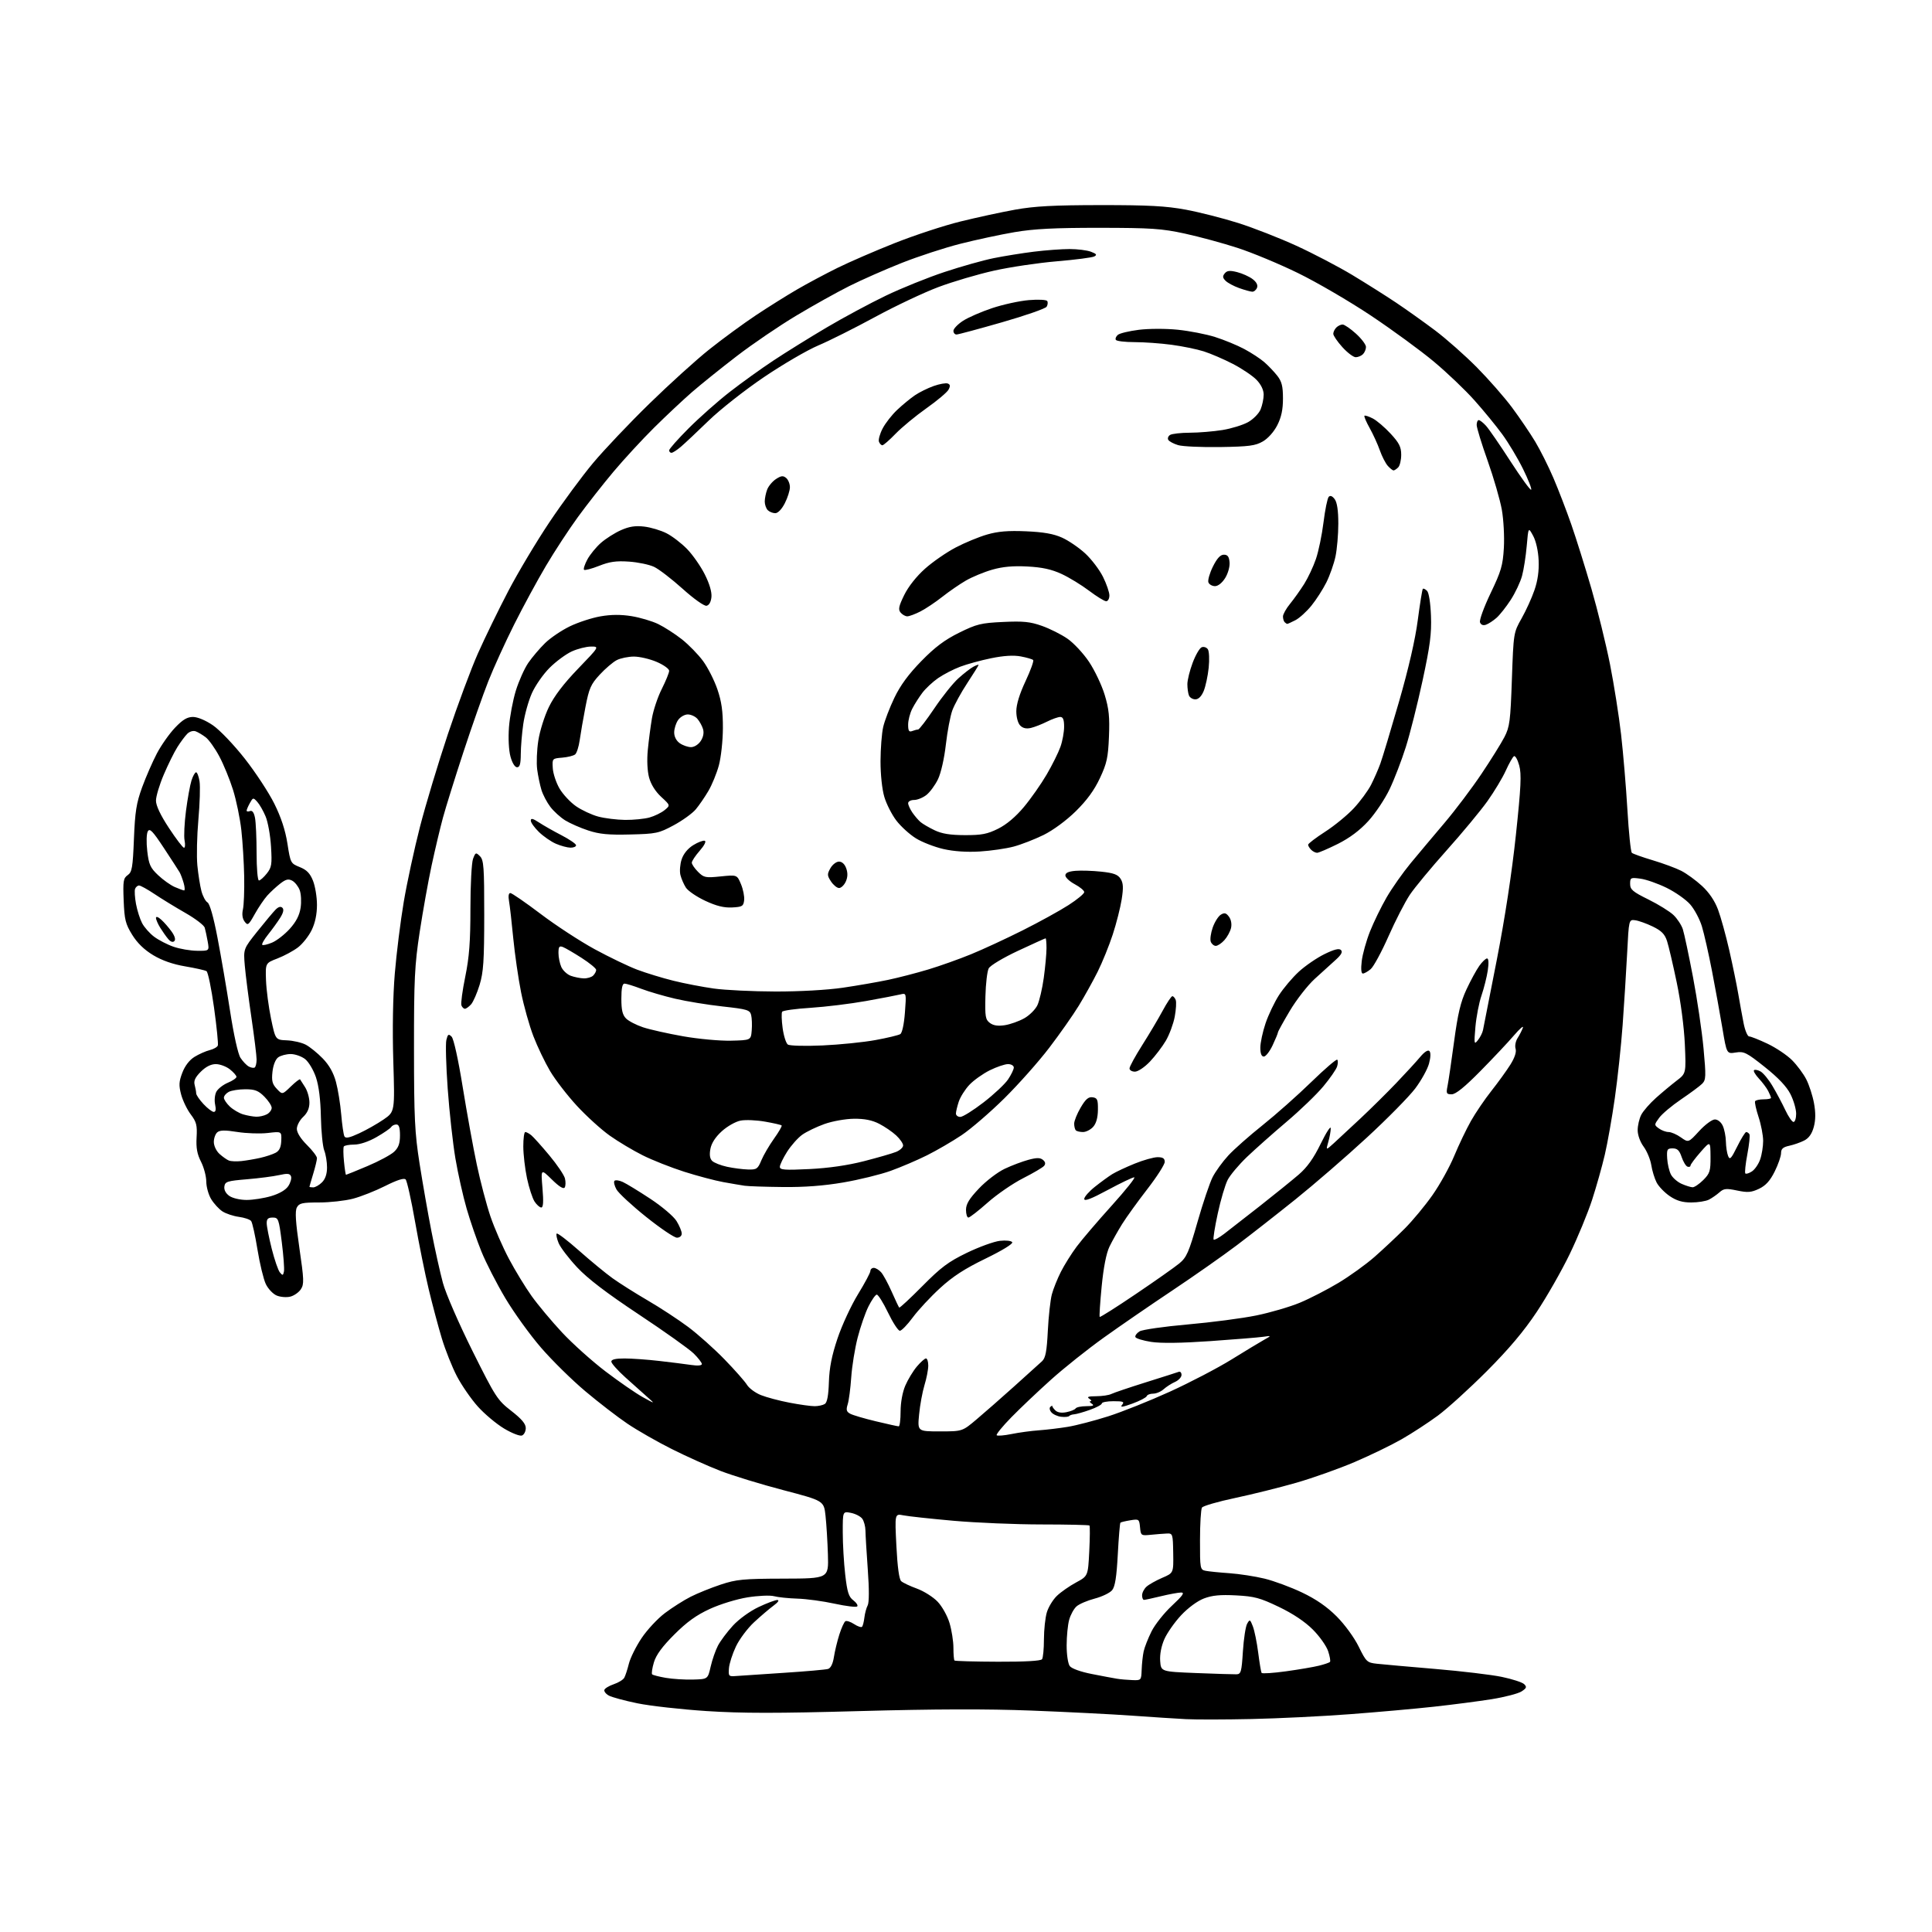<?xml version="1.0" encoding="UTF-8" standalone="no"?>
<svg 
  version="1.1" 
  xmlns="http://www.w3.org/2000/svg" 
  xmlns:xlink="http://www.w3.org/1999/xlink" 
  xmlns:svg="http://www.w3.org/2000/svg"
  xmlns:rdf="http://www.w3.org/1999/02/22-rdf-syntax-ns#"
  xmlns:cc="http://creativecommons.org/ns#"
  xmlns:dc="http://purl.org/dc/elements/1.1/"
  viewBox="0 0 768 768"
  width="768"
  height="768"
>
<style>svg {background-color: white; }</style>"
<path stroke="none" fill="black" fill-rule="evenodd" d="M497.50,683.34C487.05,683.57 475.35,683.59 471.50,683.39C467.65,683.20 457.98,682.57 450.00,682.00C442.02,681.43 424.02,680.52 410.00,679.98C392.18,679.30 371.64,679.36 341.80,680.18C308.76,681.10 294.97,681.09 280.80,680.17C270.74,679.51 258.40,678.12 253.38,677.09C248.36,676.06 243.27,674.68 242.07,674.04C240.86,673.39 240.05,672.36 240.25,671.75C240.45,671.14 242.14,670.13 243.99,669.50C245.85,668.88 247.72,667.72 248.16,666.93C248.60,666.14 249.42,663.63 249.99,661.34C250.56,659.06 252.82,654.50 255.02,651.21C257.21,647.92 261.39,643.43 264.31,641.23C267.22,639.03 271.83,636.11 274.55,634.73C277.27,633.35 282.65,631.18 286.50,629.90C292.75,627.83 295.42,627.57 311.45,627.53C329.40,627.48 329.40,627.48 329.11,617.99C328.95,612.77 328.52,605.82 328.16,602.54C327.50,596.58 327.50,596.58 311.40,592.36C302.54,590.04 291.29,586.60 286.40,584.71C281.50,582.82 272.78,578.90 267.02,576.01C261.26,573.12 253.34,568.59 249.43,565.95C245.52,563.32 238.00,557.52 232.71,553.07C227.42,548.63 219.49,540.83 215.09,535.74C210.69,530.66 204.30,521.80 200.88,516.05C197.46,510.31 193.19,501.98 191.39,497.55C189.59,493.12 186.94,485.45 185.51,480.50C184.07,475.55 182.06,466.55 181.03,460.50C180.01,454.45 178.63,441.98 177.97,432.78C177.31,423.59 177.07,414.85 177.44,413.38C178.02,411.07 178.31,410.89 179.52,412.09C180.35,412.92 182.16,421.11 183.93,432.10C185.59,442.32 188.10,456.20 189.53,462.93C190.95,469.66 193.40,478.95 194.97,483.58C196.55,488.21 199.86,495.80 202.33,500.44C204.80,505.09 208.85,511.73 211.33,515.20C213.80,518.66 219.22,525.15 223.37,529.61C227.52,534.07 235.32,541.07 240.71,545.17C246.09,549.26 252.75,553.86 255.50,555.38C260.50,558.14 260.50,558.14 257.30,555.32C255.55,553.77 251.61,550.25 248.56,547.50C245.51,544.75 243.01,541.94 243.01,541.25C243.00,540.41 244.71,540.00 248.25,540.01C251.14,540.01 257.32,540.45 262.00,540.99C266.68,541.52 272.41,542.25 274.75,542.59C277.33,542.98 279.00,542.84 279.00,542.23C279.00,541.69 277.54,539.79 275.75,538.03C273.96,536.27 264.17,529.29 253.98,522.54C241.07,513.97 233.63,508.29 229.42,503.79C226.10,500.24 222.78,495.89 222.06,494.14C221.33,492.38 220.99,490.68 221.30,490.37C221.62,490.05 225.61,493.11 230.19,497.16C234.76,501.21 240.75,506.14 243.50,508.12C246.25,510.09 252.55,514.07 257.50,516.96C262.45,519.84 269.68,524.58 273.56,527.48C277.45,530.39 283.96,536.20 288.04,540.41C292.12,544.61 296.13,549.16 296.95,550.51C297.77,551.85 300.25,553.68 302.47,554.57C304.69,555.46 309.80,556.82 313.84,557.59C317.87,558.37 322.37,558.99 323.84,558.98C325.30,558.98 327.12,558.58 327.88,558.10C328.81,557.50 329.33,554.72 329.50,549.36C329.69,543.70 330.64,538.85 332.93,532.04C334.67,526.84 338.33,518.95 341.05,514.51C343.77,510.07 346.00,505.89 346.00,505.22C346.00,504.55 346.61,504.00 347.35,504.00C348.08,504.00 349.40,504.79 350.26,505.75C351.12,506.71 353.00,510.18 354.45,513.45C355.89,516.72 357.24,519.57 357.45,519.78C357.66,519.99 361.80,516.14 366.67,511.23C374.03,503.79 376.98,501.58 384.35,498.01C389.22,495.66 395.12,493.52 397.47,493.25C399.89,492.98 402.02,493.22 402.38,493.81C402.76,494.42 398.35,497.12 391.76,500.32C383.46,504.35 378.70,507.43 373.65,512.08C369.87,515.54 365.02,520.76 362.86,523.68C360.70,526.61 358.38,529.00 357.71,529.00C357.03,529.00 354.91,525.74 352.99,521.75C351.07,517.76 349.05,514.56 348.51,514.63C347.96,514.70 346.48,516.83 345.22,519.35C343.96,521.88 342.03,527.45 340.93,531.73C339.83,536.00 338.68,543.10 338.38,547.50C338.08,551.90 337.45,556.73 336.97,558.24C336.28,560.45 336.47,561.18 337.99,561.99C339.02,562.55 343.61,563.90 348.18,564.99C352.76,566.09 356.84,566.99 357.25,566.99C357.66,567.00 358.00,564.34 358.00,561.08C358.00,557.54 358.75,553.43 359.86,550.83C360.88,548.44 362.95,545.03 364.45,543.24C365.95,541.46 367.59,540.00 368.09,540.00C368.59,540.00 369.00,541.28 369.00,542.84C369.00,544.40 368.33,547.89 367.50,550.59C366.68,553.29 365.71,558.54 365.36,562.25C364.71,569.00 364.71,569.00 373.62,569.00C382.54,569.00 382.54,569.00 388.17,564.25C391.27,561.64 398.01,555.73 403.15,551.11C408.29,546.50 413.29,541.99 414.25,541.09C415.62,539.80 416.12,537.18 416.53,528.97C416.82,523.21 417.55,516.71 418.13,514.52C418.72,512.33 420.34,508.29 421.72,505.56C423.11,502.82 425.93,498.31 428.00,495.54C430.07,492.77 436.33,485.44 441.92,479.25C447.50,473.06 451.54,468.00 450.88,468.00C450.22,468.00 445.48,470.27 440.34,473.04C433.75,476.59 431.00,477.64 431.00,476.60C431.00,475.79 432.91,473.61 435.25,471.76C437.59,469.90 440.68,467.64 442.12,466.75C443.57,465.85 447.58,463.97 451.05,462.56C454.51,461.15 458.62,460.00 460.17,460.00C462.27,460.00 463.00,460.48 463.00,461.87C463.00,462.90 459.89,467.77 456.08,472.69C452.27,477.61 447.77,483.85 446.07,486.57C444.38,489.28 442.11,493.33 441.03,495.56C439.77,498.18 438.67,503.77 437.93,511.37C437.30,517.83 436.95,523.28 437.15,523.49C437.36,523.69 443.81,519.61 451.49,514.41C459.18,509.22 466.96,503.74 468.78,502.24C471.70,499.83 472.57,497.85 476.02,485.77C478.18,478.21 480.89,470.18 482.04,467.92C483.20,465.65 486.00,461.79 488.27,459.33C490.53,456.87 496.69,451.43 501.95,447.24C507.20,443.05 515.88,435.35 521.24,430.13C526.60,424.92 531.25,420.92 531.58,421.25C531.91,421.58 531.88,422.80 531.51,423.97C531.14,425.14 528.68,428.69 526.04,431.85C523.41,435.02 516.81,441.38 511.37,445.98C505.94,450.58 498.88,456.86 495.67,459.92C492.47,462.99 489.03,467.07 488.03,469.00C487.03,470.93 485.25,476.95 484.08,482.38C482.90,487.82 482.16,492.50 482.44,492.77C482.72,493.05 484.59,492.02 486.60,490.49C488.61,488.96 495.03,483.95 500.88,479.36C506.72,474.77 513.64,469.17 516.26,466.92C519.64,464.00 522.16,460.47 525.00,454.66C527.19,450.17 528.99,447.40 528.99,448.51C529.00,449.61 528.56,452.05 528.02,453.92C527.04,457.33 527.04,457.33 530.24,454.42C532.00,452.81 536.80,448.35 540.91,444.50C545.01,440.65 551.38,434.35 555.06,430.50C558.74,426.65 563.00,422.01 564.52,420.19C566.23,418.14 567.63,417.23 568.21,417.81C568.79,418.39 568.73,420.29 568.05,422.80C567.45,425.03 564.99,429.47 562.58,432.68C560.17,435.88 551.52,444.67 543.35,452.20C535.18,459.74 522.42,470.78 515.00,476.74C507.57,482.70 497.00,490.97 491.50,495.12C486.00,499.27 474.52,507.31 466.00,513.00C457.48,518.68 445.24,527.09 438.82,531.69C432.39,536.29 422.94,543.81 417.82,548.42C412.69,553.02 405.60,559.74 402.06,563.36C398.51,566.98 395.88,570.21 396.20,570.54C396.53,570.86 399.20,570.64 402.15,570.04C405.09,569.44 409.98,568.78 413.00,568.57C416.02,568.35 421.21,567.73 424.53,567.18C427.84,566.63 435.04,564.75 440.53,563.01C446.01,561.26 457.02,556.86 465.00,553.23C472.98,549.60 484.00,543.85 489.50,540.45C495.00,537.05 500.85,533.51 502.50,532.59C505.50,530.91 505.50,530.91 502.00,531.41C500.07,531.68 490.62,532.45 481.00,533.12C469.56,533.91 461.45,534.02 457.58,533.42C454.32,532.91 451.51,532.05 451.33,531.49C451.14,530.94 451.89,529.92 452.99,529.24C454.08,528.56 462.70,527.32 472.13,526.49C481.57,525.66 493.82,524.06 499.37,522.92C504.91,521.79 512.72,519.51 516.71,517.85C520.70,516.19 527.62,512.63 532.08,509.95C536.54,507.27 542.98,502.63 546.40,499.63C549.81,496.63 555.18,491.60 558.33,488.45C561.48,485.31 566.46,479.30 569.40,475.12C572.35,470.93 576.25,463.90 578.07,459.50C579.90,455.10 582.89,448.85 584.72,445.61C586.55,442.37 590.22,436.97 592.88,433.61C595.54,430.25 598.92,425.56 600.41,423.19C602.14,420.42 602.87,418.18 602.47,416.89C602.12,415.80 602.47,413.91 603.24,412.70C604.02,411.49 604.97,409.63 605.36,408.56C605.76,407.50 604.18,408.85 601.85,411.56C599.53,414.28 593.52,420.66 588.50,425.75C582.21,432.13 578.67,435.00 577.07,435.00C574.98,435.00 574.82,434.67 575.41,431.75C575.78,429.96 576.94,422.03 578.01,414.11C579.51,402.94 580.61,398.29 582.95,393.30C584.60,389.76 586.90,385.55 588.05,383.94C589.20,382.32 590.58,381.00 591.13,381.00C591.75,381.00 591.86,382.80 591.42,385.75C591.03,388.36 589.90,392.85 588.92,395.72C587.93,398.60 586.85,404.22 586.50,408.22C585.92,415.01 585.99,415.37 587.48,413.50C588.36,412.40 589.28,410.60 589.51,409.50C589.74,408.40 592.22,395.80 595.01,381.50C598.24,364.95 600.99,346.96 602.58,332.00C604.63,312.71 604.86,307.74 603.91,304.27C603.27,301.94 602.33,300.29 601.82,300.61C601.31,300.93 599.85,303.51 598.57,306.34C597.29,309.18 594.00,314.65 591.26,318.50C588.51,322.35 581.24,331.12 575.08,338.00C568.93,344.88 562.32,352.85 560.40,355.73C558.49,358.61 554.67,366.03 551.93,372.23C549.19,378.43 546.01,384.29 544.86,385.25C543.72,386.21 542.32,387.00 541.75,387.00C541.10,387.00 540.94,385.16 541.31,382.05C541.63,379.33 543.10,374.05 544.58,370.30C546.06,366.56 549.04,360.46 551.19,356.74C553.34,353.02 557.67,346.88 560.80,343.09C563.94,339.31 569.99,332.08 574.27,327.05C578.54,322.01 585.11,313.30 588.87,307.69C592.63,302.09 596.75,295.48 598.03,293.00C600.13,288.94 600.42,286.67 601.00,270.00C601.65,251.57 601.67,251.48 604.84,245.86C606.60,242.75 608.91,237.68 609.97,234.58C611.28,230.79 611.82,226.92 611.63,222.73C611.46,218.99 610.59,215.10 609.45,213.00C607.55,209.50 607.55,209.50 606.90,217.00C606.54,221.12 605.70,226.50 605.03,228.94C604.37,231.38 602.35,235.65 600.55,238.44C598.75,241.22 596.20,244.45 594.89,245.60C593.57,246.76 591.70,247.99 590.71,248.33C589.58,248.74 588.71,248.40 588.33,247.41C587.99,246.54 589.88,241.37 592.53,235.82C596.74,227.05 597.40,224.80 597.81,217.77C598.06,213.35 597.70,206.53 597.00,202.62C596.30,198.70 593.77,189.96 591.37,183.18C588.96,176.41 587.00,170.00 587.00,168.93C587.00,167.87 587.37,167.00 587.83,167.00C588.28,167.00 589.58,168.01 590.71,169.25C591.84,170.49 596.22,176.84 600.43,183.37C604.65,189.89 608.35,194.98 608.66,194.67C608.97,194.36 607.51,190.64 605.42,186.40C603.32,182.15 599.60,175.94 597.14,172.59C594.69,169.24 589.72,163.17 586.09,159.11C582.47,155.04 575.23,148.14 570.00,143.77C564.78,139.40 553.52,131.17 545.00,125.48C536.48,119.80 523.42,112.18 516.00,108.56C508.57,104.93 497.76,100.43 491.96,98.55C486.16,96.66 476.71,94.10 470.96,92.85C461.77,90.86 457.65,90.58 437.00,90.56C419.19,90.55 411.04,90.97 403.32,92.28C397.71,93.24 388.04,95.31 381.82,96.89C375.59,98.46 365.10,101.89 358.50,104.50C351.90,107.11 342.50,111.26 337.61,113.71C332.72,116.16 323.22,121.45 316.51,125.48C309.79,129.50 299.17,136.72 292.90,141.54C286.63,146.35 278.60,152.81 275.05,155.89C271.51,158.98 264.74,165.32 260.02,170.00C255.30,174.68 248.04,182.55 243.88,187.50C239.72,192.45 233.36,200.55 229.75,205.50C226.14,210.45 220.40,219.22 216.99,225.00C213.57,230.78 207.90,241.24 204.38,248.26C200.86,255.28 196.24,265.40 194.13,270.76C192.01,276.12 187.54,288.82 184.20,299.00C180.86,309.18 177.21,320.88 176.09,325.00C174.97,329.12 172.94,337.68 171.58,344.00C170.22,350.32 168.09,362.25 166.83,370.50C164.82,383.73 164.55,389.21 164.57,417.00C164.58,444.45 164.87,450.30 166.78,462.50C167.99,470.20 170.11,482.35 171.51,489.50C172.90,496.65 174.95,505.88 176.07,510.00C177.20,514.19 182.37,526.08 187.77,536.93C196.99,555.42 197.74,556.57 203.23,560.84C207.37,564.06 209.00,565.99 209.00,567.69C209.00,569.00 208.32,570.32 207.48,570.64C206.65,570.96 203.45,569.71 200.37,567.86C197.29,566.01 192.59,562.07 189.93,559.10C187.27,556.13 183.54,550.73 181.64,547.10C179.74,543.47 177.03,536.67 175.62,532.00C174.21,527.33 171.87,518.55 170.42,512.50C168.96,506.45 166.53,494.37 165.00,485.67C163.48,476.96 161.78,469.38 161.24,468.84C160.59,468.19 157.83,469.07 153.12,471.44C149.21,473.41 143.43,475.69 140.29,476.51C137.15,477.33 131.09,478.00 126.83,478.00C120.12,478.00 118.93,478.27 118.01,479.98C117.23,481.44 117.50,485.71 119.01,496.10C120.85,508.70 120.92,510.48 119.60,512.49C118.78,513.74 116.89,515.06 115.40,515.43C113.91,515.81 111.48,515.61 110.00,515.00C108.53,514.39 106.57,512.33 105.66,510.42C104.75,508.51 103.26,502.34 102.35,496.72C101.44,491.10 100.31,486.00 99.83,485.38C99.36,484.76 97.16,484.02 94.95,483.72C92.73,483.42 89.79,482.44 88.41,481.54C87.03,480.63 85.03,478.45 83.96,476.70C82.88,474.94 82.01,471.79 82.00,469.71C82.00,467.63 81.06,464.08 79.92,461.83C78.36,458.78 77.91,456.33 78.15,452.12C78.43,447.30 78.10,445.99 75.83,443.00C74.38,441.07 72.66,437.52 72.01,435.10C71.04,431.43 71.11,429.99 72.49,426.39C73.52,423.68 75.32,421.35 77.32,420.12C79.07,419.04 81.77,417.84 83.33,417.45C84.89,417.06 86.35,416.24 86.59,415.62C86.82,415.00 86.15,408.25 85.09,400.61C84.03,392.97 82.68,386.42 82.09,386.05C81.50,385.69 77.70,384.84 73.64,384.15C68.77,383.33 64.46,381.83 60.92,379.71C57.34,377.56 54.57,374.87 52.54,371.58C49.88,367.28 49.46,365.57 49.16,357.95C48.85,350.22 49.03,349.09 50.77,347.87C52.48,346.67 52.78,344.92 53.24,333.50C53.67,322.67 54.21,319.25 56.48,313.00C57.99,308.88 60.63,302.81 62.36,299.52C64.09,296.23 67.34,291.62 69.58,289.27C72.64,286.06 74.42,285.00 76.72,285.00C78.55,285.00 81.74,286.34 84.64,288.32C87.36,290.18 92.93,296.02 97.30,301.57C101.59,307.03 106.88,315.10 109.06,319.50C111.74,324.90 113.43,330.05 114.26,335.35C115.46,343.08 115.55,343.23 119.16,344.68C121.92,345.79 123.24,347.14 124.42,350.10C125.29,352.27 126.00,356.59 126.00,359.70C126.00,363.42 125.28,366.87 123.90,369.71C122.74,372.10 120.29,375.20 118.46,376.60C116.62,378.00 112.95,379.98 110.31,381.00C105.50,382.84 105.50,382.84 105.74,389.67C105.88,393.43 106.78,400.29 107.74,404.93C109.50,413.36 109.50,413.36 114.04,413.55C116.53,413.65 119.91,414.43 121.54,415.28C123.17,416.14 126.21,418.60 128.30,420.76C130.87,423.42 132.57,426.43 133.55,430.09C134.36,433.07 135.29,438.88 135.64,443.00C135.99,447.12 136.56,451.05 136.91,451.72C137.38,452.62 138.92,452.30 142.78,450.51C145.66,449.18 150.03,446.70 152.49,445.01C156.96,441.93 156.96,441.93 156.34,421.72C155.96,409.12 156.19,396.03 156.94,387.00C157.60,379.02 159.20,366.20 160.50,358.50C161.80,350.80 164.71,337.36 166.96,328.62C169.21,319.89 174.20,303.33 178.04,291.82C181.88,280.32 187.26,265.86 190.00,259.70C192.74,253.54 198.15,242.43 202.03,235.00C205.91,227.57 213.30,215.20 218.46,207.50C223.62,199.80 231.43,189.22 235.80,184.00C240.18,178.78 250.22,168.18 258.13,160.47C266.03,152.75 276.77,143.02 282.00,138.86C287.23,134.70 295.55,128.60 300.50,125.31C305.45,122.02 312.81,117.41 316.86,115.06C320.90,112.71 328.11,108.86 332.87,106.51C337.63,104.16 347.91,99.70 355.72,96.61C363.53,93.52 375.22,89.67 381.71,88.07C388.19,86.47 398.00,84.34 403.50,83.35C411.28,81.95 418.82,81.55 437.50,81.53C456.62,81.52 463.51,81.89 471.38,83.35C476.82,84.36 486.19,86.75 492.21,88.65C498.23,90.56 508.63,94.62 515.32,97.69C522.01,100.75 531.99,105.97 537.50,109.28C543.00,112.60 550.88,117.57 555.00,120.33C559.12,123.09 566.10,128.06 570.50,131.37C574.90,134.69 582.33,141.25 587.00,145.96C591.67,150.67 598.01,157.89 601.07,162.01C604.13,166.13 608.27,172.23 610.27,175.56C612.27,178.89 615.54,185.41 617.53,190.06C619.51,194.70 622.71,203.00 624.62,208.50C626.54,214.00 630.13,225.47 632.61,234.00C635.08,242.53 638.40,256.02 639.99,264.00C641.57,271.98 643.56,284.57 644.41,292.00C645.26,299.43 646.39,312.88 646.92,321.89C647.45,330.90 648.24,338.61 648.69,339.01C649.14,339.41 652.87,340.74 656.99,341.97C661.11,343.20 666.21,345.09 668.34,346.17C670.46,347.26 674.16,349.95 676.56,352.16C679.40,354.78 681.63,358.07 682.94,361.58C684.05,364.54 686.06,371.81 687.41,377.73C688.76,383.65 690.36,391.43 690.97,395.00C691.58,398.57 692.54,403.86 693.11,406.75C693.68,409.64 694.67,412.00 695.32,412.00C695.97,412.00 699.25,413.30 702.61,414.89C705.96,416.48 710.35,419.42 712.35,421.42C714.35,423.42 716.91,426.86 718.03,429.07C719.16,431.28 720.54,435.53 721.09,438.52C721.78,442.28 721.76,445.18 721.01,447.97C720.27,450.70 719.06,452.43 717.21,453.37C715.72,454.14 713.04,455.07 711.25,455.46C708.77,455.99 708.00,456.68 708.00,458.38C708.00,459.61 706.86,462.90 705.46,465.71C703.61,469.41 701.90,471.29 699.24,472.56C696.15,474.02 694.74,474.13 690.53,473.25C686.18,472.34 685.23,472.44 683.50,473.98C682.40,474.95 680.52,476.26 679.32,476.88C678.11,477.49 674.96,478.00 672.30,478.00C668.78,478.00 666.46,477.31 663.74,475.47C661.70,474.08 659.35,471.65 658.54,470.08C657.72,468.50 656.76,465.37 656.41,463.13C656.05,460.89 654.68,457.60 653.38,455.83C651.99,453.95 651.00,451.22 651.00,449.26C651.00,447.41 651.64,444.66 652.42,443.15C653.21,441.63 655.83,438.62 658.26,436.45C660.69,434.28 664.39,431.20 666.47,429.60C670.26,426.71 670.26,426.71 669.75,415.10C669.45,408.32 668.11,398.13 666.53,390.57C665.05,383.46 663.31,376.04 662.67,374.07C661.77,371.32 660.47,370.00 657.00,368.31C654.52,367.11 651.38,365.99 650.00,365.81C647.50,365.50 647.50,365.50 646.81,379.00C646.42,386.43 645.62,399.25 645.02,407.50C644.42,415.75 643.02,428.80 641.92,436.50C640.82,444.20 639.03,454.32 637.94,459.00C636.85,463.68 634.57,471.77 632.87,477.00C631.17,482.23 627.18,491.90 623.99,498.50C620.81,505.10 614.90,515.45 610.88,521.50C605.74,529.22 599.82,536.24 591.03,545.06C584.14,551.96 575.38,559.92 571.56,562.74C567.74,565.55 561.29,569.77 557.22,572.09C553.15,574.42 544.75,578.50 538.55,581.15C532.35,583.80 521.89,587.52 515.32,589.41C508.74,591.30 497.79,594.03 490.97,595.47C484.15,596.91 478.22,598.63 477.80,599.29C477.38,599.96 477.02,605.78 477.02,612.23C477.00,623.60 477.07,623.98 479.25,624.42C480.49,624.67 484.73,625.10 488.68,625.37C492.63,625.65 498.93,626.62 502.68,627.53C506.43,628.44 513.14,630.93 517.59,633.05C523.14,635.69 527.47,638.68 531.33,642.54C534.56,645.78 538.30,650.90 540.10,654.55C543.09,660.63 543.41,660.93 547.37,661.37C549.64,661.62 560.05,662.55 570.50,663.43C580.95,664.31 592.88,665.73 597.00,666.59C601.12,667.45 605.11,668.74 605.87,669.47C607.01,670.59 606.85,671.05 604.85,672.36C603.54,673.22 598.20,674.61 592.99,675.45C587.77,676.28 577.42,677.63 570.00,678.44C562.58,679.26 547.50,680.60 536.50,681.43C525.50,682.26 507.95,683.12 497.50,683.34zM275.43,667.65C281.36,667.50 281.36,667.50 282.50,662.50C283.13,659.75 284.44,655.99 285.41,654.14C286.38,652.29 289.04,648.73 291.33,646.23C293.71,643.64 298.07,640.48 301.50,638.85C304.80,637.28 308.18,636.02 309.00,636.03C309.90,636.05 309.30,636.94 307.50,638.26C305.85,639.48 302.37,642.44 299.76,644.86C297.16,647.27 293.90,651.62 292.53,654.53C291.16,657.43 289.91,661.31 289.77,663.14C289.52,666.29 289.67,666.47 292.50,666.25C294.15,666.13 302.70,665.56 311.50,664.98C320.30,664.41 328.25,663.71 329.17,663.43C330.22,663.11 331.08,661.37 331.49,658.71C331.85,656.39 332.82,652.37 333.65,649.76C334.47,647.16 335.56,644.77 336.05,644.47C336.54,644.17 338.10,644.67 339.50,645.59C340.91,646.52 342.33,647.00 342.66,646.68C342.99,646.35 343.41,644.70 343.61,643.00C343.81,641.31 344.40,639.13 344.92,638.15C345.51,637.04 345.53,631.71 344.96,623.94C344.47,617.10 344.05,610.12 344.03,608.44C344.01,606.76 343.44,604.63 342.75,603.70C342.06,602.78 340.04,601.74 338.25,601.39C335.00,600.75 335.00,600.75 335.01,609.12C335.01,613.73 335.45,621.32 335.99,625.98C336.79,632.95 337.37,634.77 339.22,636.16C340.46,637.10 341.15,638.19 340.75,638.58C340.36,638.97 336.32,638.48 331.77,637.49C327.22,636.49 320.57,635.59 317.00,635.48C313.43,635.37 309.23,634.93 307.68,634.51C306.13,634.09 301.40,634.30 297.18,634.97C292.88,635.66 286.28,637.68 282.18,639.57C276.82,642.03 273.03,644.76 268.03,649.76C263.25,654.54 260.82,657.85 259.94,660.80C259.25,663.12 258.93,665.27 259.24,665.58C259.55,665.88 261.99,666.51 264.65,666.97C267.32,667.43 272.17,667.74 275.43,667.65zM450.09,667.86C453.64,668.00 453.67,667.96 453.83,663.75C453.91,661.41 454.26,658.15 454.61,656.50C454.96,654.85 456.38,651.25 457.75,648.50C459.13,645.75 462.79,641.14 465.88,638.27C470.18,634.26 471.03,633.03 469.50,633.05C468.40,633.06 464.80,633.72 461.50,634.52C458.20,635.32 455.16,635.98 454.75,635.98C454.34,635.99 454.00,635.17 454.00,634.15C454.00,633.14 454.79,631.60 455.75,630.73C456.71,629.86 459.52,628.28 462.00,627.21C466.50,625.29 466.50,625.29 466.37,617.39C466.25,609.76 466.16,609.50 463.87,609.60C462.57,609.65 459.70,609.88 457.50,610.10C453.60,610.49 453.49,610.42 453.18,607.13C452.87,603.87 452.74,603.78 449.30,604.34C447.35,604.66 445.58,605.08 445.38,605.29C445.17,605.50 444.70,611.18 444.34,617.92C443.86,626.88 443.26,630.69 442.09,632.12C441.22,633.19 438.09,634.70 435.15,635.47C432.21,636.24 428.95,637.64 427.91,638.59C426.86,639.53 425.56,641.92 425.01,643.90C424.46,645.88 424.01,650.45 424.01,654.06C424.00,657.76 424.55,661.35 425.25,662.29C425.99,663.28 429.55,664.57 434.00,665.44C438.12,666.25 442.62,667.10 444.00,667.32C445.38,667.55 448.11,667.79 450.09,667.86zM491.50,665.56C493.30,665.51 493.56,664.62 494.07,656.48C494.39,651.52 495.14,646.57 495.75,645.48C496.80,643.61 496.93,643.67 498.03,646.50C498.67,648.15 499.63,652.84 500.15,656.93C500.67,661.01 501.28,664.65 501.50,665.00C501.72,665.36 506.09,665.08 511.20,664.37C516.32,663.67 522.22,662.66 524.33,662.13C526.44,661.61 528.39,660.94 528.68,660.65C528.97,660.37 528.64,658.44 527.96,656.38C527.28,654.32 524.54,650.44 521.86,647.77C518.73,644.63 513.95,641.44 508.38,638.77C500.88,635.17 498.64,634.57 491.35,634.19C485.06,633.86 481.85,634.17 478.57,635.42C475.99,636.40 472.26,639.15 469.52,642.08C466.96,644.82 463.96,649.09 462.87,651.55C461.63,654.36 461.00,657.63 461.19,660.27C461.50,664.50 461.50,664.50 475.50,665.06C483.20,665.37 490.40,665.59 491.50,665.56zM396.67,660.56C407.48,660.60 413.76,660.24 414.23,659.56C414.64,658.98 414.98,655.40 414.98,651.62C414.99,647.83 415.51,643.01 416.14,640.92C416.77,638.82 418.57,635.87 420.15,634.36C421.72,632.85 425.14,630.47 427.75,629.06C432.50,626.50 432.50,626.50 433.00,616.66C433.27,611.25 433.31,606.64 433.08,606.41C432.85,606.19 424.30,606.00 414.08,605.99C403.86,605.99 388.07,605.33 379.00,604.53C369.93,603.72 360.96,602.75 359.09,602.37C355.68,601.69 355.68,601.69 356.33,614.55C356.75,622.88 357.42,627.81 358.24,628.54C358.93,629.17 361.75,630.50 364.50,631.50C367.25,632.50 370.95,634.84 372.72,636.70C374.52,638.59 376.62,642.36 377.47,645.23C378.31,648.05 379.00,652.46 379.00,655.01C379.00,657.57 379.19,659.85 379.42,660.08C379.65,660.31 387.41,660.53 396.67,660.56zM425.00,562.90C424.73,563.23 423.30,563.36 421.82,563.19C420.35,563.02 418.59,562.21 417.92,561.40C417.20,560.54 417.07,559.61 417.59,559.19C418.09,558.79 418.41,558.64 418.30,558.85C418.19,559.06 418.71,559.86 419.47,560.61C420.36,561.50 421.92,561.77 423.94,561.36C425.65,561.02 427.28,560.35 427.58,559.87C427.88,559.39 429.78,558.99 431.81,558.98C434.56,558.97 435.12,558.72 434.00,558.00C433.18,557.47 432.95,557.02 433.50,557.00C434.05,556.98 433.82,556.53 433.00,556.00C431.90,555.29 432.64,555.03 435.76,555.02C438.11,555.01 440.81,554.61 441.76,554.13C442.72,553.65 448.90,551.56 455.50,549.49C462.10,547.42 467.99,545.54 468.58,545.32C469.18,545.10 469.67,545.65 469.67,546.55C469.67,547.46 468.50,548.71 467.08,549.34C465.66,549.97 463.63,551.28 462.56,552.24C461.50,553.21 459.62,554.00 458.39,554.00C457.17,554.00 456.02,554.45 455.83,555.00C455.65,555.54 453.10,556.87 450.18,557.94C446.16,559.40 445.15,559.53 446.05,558.44C447.06,557.22 446.53,557.00 442.62,557.00C440.08,557.00 438.00,557.40 438.00,557.88C438.00,558.37 435.86,559.52 433.25,560.44C430.64,561.37 427.82,562.16 427.00,562.21C426.18,562.26 425.27,562.57 425.00,562.90zM112.88,505.41C113.08,504.36 112.69,499.11 112.01,493.75C110.84,484.49 110.66,484.00 108.39,484.00C106.57,484.00 106.00,484.54 106.02,486.25C106.02,487.49 106.93,492.06 108.02,496.41C109.12,500.76 110.57,504.99 111.26,505.81C112.34,507.12 112.55,507.07 112.88,505.41zM269.09,492.00C268.04,492.00 262.54,488.29 256.87,483.75C251.19,479.21 245.88,474.29 245.05,472.81C244.23,471.33 243.88,469.79 244.27,469.39C244.67,469.00 246.15,469.20 247.56,469.85C248.97,470.49 253.89,473.49 258.49,476.52C263.17,479.61 267.77,483.51 268.93,485.38C270.07,487.23 271.00,489.47 271.00,490.37C271.00,491.31 270.19,492.00 269.09,492.00zM384.95,484.00C384.43,484.00 384.00,482.62 384.00,480.94C384.00,478.63 385.26,476.55 389.14,472.45C391.96,469.46 396.58,465.93 399.39,464.61C402.20,463.28 406.45,461.68 408.83,461.04C412.14,460.15 413.49,460.16 414.59,461.07C415.56,461.88 415.71,462.65 415.04,463.45C414.51,464.10 410.73,466.32 406.67,468.38C402.60,470.45 396.26,474.81 392.59,478.07C388.91,481.33 385.48,484.00 384.95,484.00zM215.17,480.00C214.55,480.00 213.35,478.94 212.50,477.64C211.65,476.34 210.30,472.18 209.49,468.39C208.69,464.60 208.03,458.91 208.02,455.75C208.01,452.59 208.36,450.00 208.81,450.00C209.25,450.00 210.31,450.56 211.17,451.25C212.02,451.94 215.25,455.53 218.34,459.24C221.43,462.94 224.23,467.08 224.57,468.43C224.91,469.78 224.87,471.40 224.48,472.04C224.01,472.79 222.25,471.70 219.38,468.88C214.99,464.57 214.99,464.57 215.64,472.29C216.10,477.72 215.96,480.00 215.17,480.00zM98.04,477.00C100.57,477.00 104.97,476.31 107.82,475.46C111.09,474.49 113.60,473.02 114.61,471.47C115.50,470.12 115.98,468.38 115.68,467.60C115.24,466.47 114.27,466.38 110.95,467.12C108.66,467.64 102.89,468.38 98.14,468.78C90.32,469.43 89.47,469.71 89.19,471.65C89.00,473.00 89.74,474.40 91.17,475.40C92.45,476.30 95.45,477.00 98.04,477.00zM124.50,472.00C125.33,472.00 126.90,471.10 128.00,470.00C129.32,468.68 130.00,466.67 130.00,464.07C130.00,461.90 129.50,458.86 128.89,457.32C128.28,455.77 127.68,449.77 127.56,444.00C127.43,437.17 126.74,431.67 125.60,428.26C124.63,425.37 122.70,422.13 121.29,421.01C119.88,419.91 117.30,419.00 115.56,419.00C113.81,419.00 111.58,419.59 110.59,420.31C109.51,421.10 108.60,423.39 108.31,426.06C107.92,429.68 108.24,430.93 110.03,432.83C112.23,435.17 112.23,435.17 115.60,431.90C117.45,430.11 119.11,428.83 119.29,429.07C119.46,429.31 120.37,430.72 121.30,432.21C122.24,433.71 123.00,436.44 123.00,438.29C123.00,440.58 122.20,442.40 120.50,444.00C119.12,445.29 118.00,447.43 118.00,448.75C118.00,450.23 119.54,452.68 122.00,455.12C124.20,457.30 126.00,459.66 126.00,460.38C126.00,461.10 125.33,463.89 124.51,466.59C123.69,469.29 123.02,471.61 123.01,471.75C123.00,471.89 123.67,472.00 124.50,472.00zM311.15,471.86C304.19,471.79 297.38,471.56 296.00,471.35C294.62,471.15 290.80,470.49 287.50,469.90C284.20,469.30 277.23,467.45 272.00,465.79C266.77,464.12 259.35,461.19 255.50,459.26C251.65,457.34 245.74,453.81 242.36,451.41C238.98,449.01 233.11,443.68 229.31,439.56C225.51,435.44 220.73,429.24 218.68,425.78C216.64,422.33 213.64,416.09 212.04,411.92C210.43,407.75 208.22,399.88 207.13,394.42C206.04,388.97 204.65,379.32 204.03,373.00C203.42,366.68 202.67,360.04 202.35,358.25C201.99,356.22 202.18,355.00 202.86,355.00C203.46,355.00 208.87,358.73 214.89,363.28C220.90,367.84 230.57,374.15 236.36,377.31C242.16,380.47 249.80,384.14 253.34,385.48C256.89,386.81 263.32,388.78 267.65,389.85C271.97,390.93 279.22,392.32 283.76,392.96C288.30,393.59 299.32,394.12 308.26,394.14C317.81,394.16 328.82,393.54 335.00,392.64C340.77,391.79 348.88,390.39 353.00,389.52C357.12,388.65 364.32,386.79 369.00,385.38C373.68,383.97 381.32,381.25 386.00,379.33C390.68,377.42 399.90,373.15 406.50,369.84C413.10,366.53 421.31,362.01 424.75,359.79C428.19,357.58 431.00,355.26 431.00,354.63C431.00,354.01 429.31,352.60 427.25,351.50C425.19,350.40 423.50,348.82 423.50,348.00C423.50,346.97 424.76,346.40 427.50,346.17C429.70,345.98 434.33,346.13 437.78,346.50C442.69,347.02 444.36,347.64 445.45,349.33C446.52,351.02 446.62,352.83 445.89,357.50C445.37,360.80 443.77,367.10 442.33,371.50C440.89,375.90 438.20,382.54 436.34,386.27C434.48,389.99 431.11,396.06 428.84,399.77C426.58,403.47 421.30,410.99 417.11,416.48C412.93,421.97 404.89,431.02 399.25,436.60C393.61,442.17 385.96,448.77 382.25,451.25C378.54,453.73 372.35,457.33 368.50,459.25C364.65,461.18 358.15,463.95 354.05,465.43C349.95,466.90 341.47,468.98 335.20,470.05C327.50,471.37 319.69,471.96 311.15,471.86zM672.83,471.96C673.56,471.98 675.47,470.68 677.08,469.08C679.70,466.45 680.00,465.51 679.96,459.83C679.91,453.50 679.91,453.50 675.96,458.00C673.79,460.48 672.00,462.88 672.00,463.33C672.00,463.79 671.47,463.99 670.82,463.77C670.17,463.56 669.12,461.83 668.48,459.94C667.59,457.29 666.77,456.50 664.91,456.50C662.73,456.50 662.52,456.87 662.73,460.50C662.86,462.70 663.54,465.58 664.23,466.90C664.93,468.22 666.85,469.89 668.50,470.61C670.15,471.33 672.10,471.94 672.83,471.96zM137.55,467.00C137.71,467.00 141.55,465.44 146.08,463.53C150.61,461.62 155.37,459.06 156.66,457.85C158.41,456.20 159.00,454.57 159.00,451.33C159.00,448.23 158.59,447.00 157.56,447.00C156.77,447.00 155.83,447.46 155.49,448.02C155.14,448.58 152.53,450.38 149.68,452.01C146.52,453.82 143.06,454.98 140.81,454.99C138.78,455.00 136.92,455.34 136.67,455.75C136.42,456.16 136.45,458.86 136.74,461.75C137.02,464.64 137.39,467.00 137.55,467.00zM696.42,465.65C697.57,464.90 699.04,462.76 699.69,460.89C700.35,459.03 700.88,455.70 700.88,453.50C700.87,451.30 700.05,447.02 699.05,444.00C698.06,440.98 697.44,438.16 697.68,437.75C697.92,437.34 699.44,437.00 701.06,437.00C702.68,437.00 704.00,436.75 704.00,436.43C704.00,436.12 703.50,434.89 702.88,433.68C702.26,432.48 700.61,430.27 699.20,428.76C697.80,427.25 696.91,425.75 697.24,425.43C697.56,425.10 698.72,425.31 699.81,425.90C700.89,426.48 703.06,429.10 704.61,431.73C706.17,434.35 708.45,438.64 709.68,441.25C710.90,443.86 712.38,446.00 712.95,446.00C713.53,446.00 714.00,444.52 714.00,442.71C714.00,440.90 712.99,437.42 711.75,434.96C710.23,431.95 706.91,428.43 701.54,424.16C694.28,418.38 693.25,417.86 689.98,418.39C686.39,418.96 686.39,418.96 684.68,408.73C683.74,403.10 681.88,392.88 680.55,386.00C679.22,379.12 677.41,371.13 676.53,368.24C675.64,365.34 673.54,361.41 671.87,359.51C670.20,357.60 666.00,354.65 662.53,352.94C659.07,351.24 654.38,349.59 652.12,349.29C648.20,348.76 648.00,348.87 648.00,351.35C648.00,353.61 649.01,354.47 655.25,357.55C659.24,359.52 663.73,362.30 665.23,363.73C666.73,365.16 668.41,367.72 668.96,369.41C669.51,371.11 671.33,379.68 673.00,388.45C674.67,397.22 676.55,409.96 677.18,416.75C678.21,427.96 678.16,429.27 676.63,430.81C675.70,431.74 671.94,434.52 668.28,437.00C664.62,439.48 660.70,442.77 659.56,444.33C657.53,447.12 657.52,447.17 659.44,448.58C660.51,449.36 662.24,450.00 663.29,450.00C664.33,450.00 666.54,450.96 668.18,452.13C671.18,454.26 671.18,454.26 675.43,449.63C677.77,447.08 680.58,445.00 681.68,445.00C682.85,445.00 684.16,446.05 684.84,447.55C685.48,448.95 686.03,451.76 686.07,453.80C686.11,455.83 686.50,458.40 686.94,459.50C687.62,461.21 688.15,460.66 690.58,455.75C692.14,452.59 693.75,450.00 694.15,450.00C694.55,450.00 695.12,450.39 695.42,450.87C695.71,451.34 695.34,454.92 694.60,458.82C693.86,462.72 693.50,466.16 693.80,466.46C694.10,466.77 695.28,466.40 696.42,465.65zM297.30,464.89C300.79,464.99 301.23,464.69 302.65,461.25C303.51,459.19 305.77,455.32 307.67,452.65C309.58,449.99 310.95,447.61 310.71,447.38C310.48,447.14 307.51,446.46 304.13,445.87C300.74,445.27 296.38,445.08 294.43,445.45C292.47,445.81 289.12,447.70 286.97,449.65C284.42,451.95 282.83,454.40 282.40,456.68C281.95,459.07 282.18,460.59 283.12,461.50C283.88,462.23 286.52,463.27 289.00,463.81C291.48,464.35 295.21,464.83 297.30,464.89zM321.75,464.72C329.41,464.34 336.98,463.25 343.50,461.57C349.00,460.16 354.74,458.50 356.25,457.88C357.76,457.26 359.00,456.12 359.00,455.33C359.00,454.55 357.76,452.75 356.25,451.35C354.74,449.94 351.70,447.86 349.50,446.73C346.71,445.29 343.69,444.68 339.50,444.72C336.16,444.75 330.96,445.67 327.77,446.80C324.62,447.92 320.63,449.84 318.90,451.07C317.18,452.30 314.47,455.35 312.88,457.85C311.30,460.35 310.00,463.04 310.00,463.84C310.00,465.06 311.88,465.20 321.75,464.72zM96.00,461.54C97.92,461.33 101.30,460.76 103.50,460.26C105.70,459.76 108.44,458.85 109.59,458.23C111.07,457.43 111.71,456.04 111.81,453.42C111.95,449.73 111.95,449.73 106.44,450.38C103.41,450.73 97.97,450.55 94.36,449.98C89.50,449.20 87.43,449.23 86.40,450.09C85.63,450.72 85.00,452.46 85.00,453.95C85.00,455.48 85.98,457.54 87.25,458.70C88.49,459.82 90.17,461.01 91.00,461.34C91.83,461.66 94.08,461.75 96.00,461.54zM430.51,450.00C429.31,450.00 428.03,449.70 427.67,449.33C427.30,448.97 427.00,447.77 427.00,446.67C427.00,445.57 428.16,442.70 429.58,440.28C431.55,436.92 432.67,435.95 434.33,436.19C436.22,436.46 436.49,437.11 436.44,441.21C436.40,444.32 435.75,446.62 434.53,447.96C433.52,449.08 431.71,450.00 430.51,450.00zM101.82,443.91C103.09,443.96 105.00,443.53 106.07,442.96C107.13,442.40 108.00,441.24 108.00,440.39C108.00,439.54 106.68,437.53 105.08,435.92C102.69,433.53 101.31,433.00 97.51,433.00C94.96,433.00 92.00,433.47 90.93,434.04C89.87,434.60 89.00,435.65 89.00,436.36C89.00,437.07 90.07,438.65 91.37,439.88C92.67,441.10 95.03,442.49 96.62,442.97C98.20,443.44 100.54,443.87 101.82,443.91zM381.75,443.99C382.71,443.99 386.86,441.40 390.97,438.23C395.08,435.06 399.47,430.95 400.72,429.09C401.97,427.23 403.00,425.10 403.00,424.35C403.00,423.61 401.97,423.00 400.70,423.00C399.43,423.00 396.15,424.12 393.41,425.48C390.67,426.85 387.04,429.44 385.35,431.23C383.65,433.03 381.76,436.03 381.13,437.90C380.51,439.77 380.00,441.91 380.00,442.65C380.00,443.39 380.79,444.00 381.75,443.99zM84.98,442.00C85.76,442.00 85.94,441.02 85.51,439.06C85.16,437.44 85.38,435.15 86.01,433.97C86.64,432.80 88.70,431.19 90.58,430.40C92.46,429.62 94.00,428.56 94.00,428.06C94.00,427.56 92.81,426.21 91.37,425.07C89.92,423.93 87.41,423.00 85.79,423.00C83.85,423.00 81.82,424.03 79.81,426.03C77.59,428.25 76.94,429.66 77.38,431.28C77.71,432.50 77.98,434.01 77.99,434.64C77.99,435.27 79.31,437.19 80.90,438.89C82.50,440.60 84.33,442.00 84.98,442.00zM451.15,426.00C449.97,426.00 449.00,425.42 449.00,424.71C449.00,424.00 451.27,419.84 454.05,415.46C456.83,411.08 460.49,404.91 462.19,401.75C463.89,398.59 465.62,396.00 466.03,396.00C466.45,396.00 467.05,396.68 467.37,397.51C467.68,398.34 467.50,401.34 466.97,404.18C466.43,407.02 464.84,411.30 463.45,413.68C462.05,416.06 459.20,419.81 457.11,422.01C454.97,424.25 452.37,426.00 451.15,426.00zM101.23,424.36C101.65,424.10 102.00,422.66 102.00,421.16C102.00,419.67 101.07,412.16 99.94,404.47C98.81,396.79 97.62,387.51 97.31,383.86C96.75,377.21 96.75,377.21 102.30,370.25C105.36,366.42 108.63,362.52 109.56,361.58C110.70,360.44 111.61,360.21 112.27,360.87C112.93,361.53 112.63,362.86 111.38,364.84C110.35,366.48 108.20,369.45 106.61,371.44C105.02,373.43 103.96,375.29 104.25,375.59C104.54,375.88 106.29,375.48 108.14,374.71C109.99,373.94 113.15,371.47 115.18,369.23C117.73,366.40 119.05,363.83 119.50,360.83C119.86,358.45 119.69,355.29 119.12,353.81C118.56,352.33 117.22,350.65 116.15,350.08C114.63,349.27 113.60,349.52 111.36,351.27C109.79,352.50 107.49,354.62 106.25,356.00C105.01,357.38 102.78,360.67 101.29,363.33C98.80,367.80 98.49,368.03 97.23,366.33C96.36,365.15 96.12,363.44 96.57,361.50C96.94,359.85 97.17,354.00 97.07,348.50C96.97,343.00 96.46,334.68 95.94,330.00C95.42,325.32 93.93,318.12 92.64,314.00C91.35,309.88 88.90,303.88 87.18,300.67C85.47,297.46 83.04,294.05 81.78,293.09C80.53,292.13 78.73,291.06 77.78,290.71C76.79,290.35 75.37,290.77 74.44,291.70C73.55,292.59 71.78,294.97 70.51,296.99C69.24,299.00 66.80,303.93 65.10,307.93C63.39,311.93 62.00,316.58 62.00,318.26C62.00,320.25 63.79,324.03 67.16,329.15C70.00,333.47 72.69,337.00 73.14,337.00C73.58,337.00 73.69,335.69 73.37,334.09C73.05,332.49 73.30,327.21 73.93,322.34C74.56,317.48 75.55,312.04 76.12,310.25C76.69,308.46 77.51,307.00 77.95,307.00C78.38,307.00 79.00,308.61 79.32,310.58C79.64,312.55 79.43,319.41 78.86,325.83C78.29,332.25 78.11,340.43 78.45,344.00C78.80,347.57 79.53,352.17 80.07,354.22C80.61,356.26 81.70,358.29 82.49,358.73C83.37,359.23 84.87,364.48 86.41,372.51C87.79,379.66 90.05,392.81 91.43,401.74C92.91,411.34 94.61,419.01 95.60,420.51C96.51,421.90 97.98,423.45 98.86,423.94C99.74,424.43 100.80,424.62 101.23,424.36zM502.39,420.00C501.47,420.00 501.00,418.82 501.00,416.47C501.00,414.53 501.93,410.19 503.06,406.83C504.19,403.47 506.59,398.43 508.40,395.61C510.21,392.80 513.77,388.59 516.32,386.25C518.87,383.91 523.44,380.78 526.47,379.29C530.37,377.38 532.30,376.90 533.05,377.65C533.81,378.41 533.18,379.56 530.90,381.61C529.12,383.20 525.38,386.60 522.57,389.17C519.77,391.74 515.35,397.42 512.74,401.80C510.13,406.19 508.00,410.05 508.00,410.40C508.00,410.74 507.05,413.04 505.89,415.51C504.73,417.98 503.15,420.00 502.39,420.00zM326.97,415.58C333.83,415.27 343.30,414.31 348.02,413.44C352.74,412.58 357.17,411.51 357.87,411.08C358.62,410.62 359.37,407.14 359.72,402.50C360.31,394.71 360.31,394.71 357.91,395.30C356.58,395.63 350.44,396.81 344.25,397.92C338.06,399.03 328.16,400.24 322.25,400.62C316.34,400.99 311.24,401.69 310.92,402.18C310.60,402.67 310.69,405.59 311.11,408.68C311.53,411.77 312.46,414.71 313.18,415.22C313.92,415.73 320.01,415.89 326.97,415.58zM290.50,413.69C298.50,413.50 298.50,413.50 298.82,409.60C299.00,407.45 298.89,404.70 298.59,403.48C298.08,401.48 297.05,401.17 287.27,400.09C281.34,399.44 272.86,398.05 268.41,397.01C263.96,395.97 257.89,394.19 254.91,393.06C251.93,391.93 248.94,391.00 248.25,391.00C247.39,391.00 247.00,392.87 247.00,397.00C247.00,401.54 247.46,403.46 248.88,404.88C249.91,405.91 252.95,407.48 255.63,408.37C258.31,409.26 265.45,410.86 271.50,411.93C277.55,413.00 286.10,413.79 290.50,413.69zM399.44,407.53C401.60,407.19 405.08,405.96 407.15,404.79C409.23,403.63 411.58,401.28 412.38,399.59C413.18,397.89 414.33,392.98 414.92,388.68C415.51,384.38 416.00,379.09 416.00,376.93C416.00,374.77 415.84,373.00 415.64,373.00C415.44,373.00 410.52,375.23 404.70,377.95C398.74,380.74 393.65,383.79 393.03,384.94C392.43,386.06 391.84,391.06 391.72,396.06C391.52,404.13 391.72,405.31 393.50,406.64C394.89,407.68 396.70,407.95 399.44,407.53zM184.81,401.00C184.33,401.00 183.70,400.39 183.42,399.65C183.13,398.91 183.82,393.77 184.95,388.24C186.54,380.43 187.00,374.38 187.00,361.16C187.00,351.78 187.47,342.90 188.04,341.39C189.02,338.81 189.18,338.75 190.79,340.36C192.30,341.87 192.50,344.63 192.49,363.79C192.48,381.95 192.18,386.48 190.65,391.50C189.64,394.80 188.12,398.29 187.26,399.25C186.39,400.21 185.30,401.00 184.81,401.00zM232.05,388.92C233.45,388.96 235.14,388.46 235.80,387.80C236.46,387.14 237.00,386.13 236.99,385.55C236.99,384.97 234.40,382.84 231.24,380.81C228.08,378.78 224.71,376.82 223.75,376.45C222.32,375.91 222.00,376.34 222.00,378.85C222.00,380.53 222.52,383.04 223.14,384.42C223.77,385.80 225.46,387.36 226.89,387.89C228.33,388.41 230.65,388.88 232.05,388.92zM78.36,377.95C83.22,378.00 83.22,378.00 82.56,374.25C82.19,372.19 81.66,369.72 81.38,368.76C81.10,367.80 77.64,365.16 73.68,362.90C69.73,360.64 64.22,357.27 61.43,355.40C58.64,353.53 55.87,352.00 55.28,352.00C54.70,352.00 53.98,352.60 53.70,353.33C53.42,354.06 53.59,356.75 54.06,359.32C54.54,361.88 55.62,365.31 56.47,366.93C57.31,368.56 59.46,371.00 61.25,372.35C63.04,373.69 66.53,375.50 69.00,376.35C71.47,377.21 75.69,377.93 78.36,377.95zM483.29,376.00C482.55,376.00 481.65,375.26 481.30,374.35C480.95,373.44 481.31,370.89 482.08,368.69C482.86,366.49 484.31,364.19 485.31,363.59C486.75,362.72 487.41,362.89 488.54,364.41C489.39,365.56 489.71,367.35 489.35,368.91C489.01,370.34 487.82,372.51 486.69,373.75C485.57,374.99 484.04,376.00 483.29,376.00zM69.30,374.10C68.70,374.70 67.80,374.39 66.86,373.27C66.04,372.30 64.62,370.28 63.69,368.79C62.76,367.29 62.00,365.53 62.00,364.88C62.00,364.19 62.88,364.48 64.11,365.60C65.27,366.64 67.12,368.77 68.23,370.33C69.50,372.11 69.89,373.51 69.30,374.10zM291.00,360.73C287.78,360.89 284.74,360.14 280.34,358.08C276.95,356.50 273.50,354.15 272.66,352.85C271.82,351.56 270.84,349.29 270.47,347.80C270.11,346.32 270.33,343.53 270.97,341.60C271.69,339.41 273.42,337.28 275.57,335.96C277.46,334.79 279.52,334.01 280.15,334.22C280.82,334.44 279.98,336.09 278.15,338.18C276.42,340.15 275.00,342.29 275.00,342.93C275.00,343.57 276.12,345.21 277.48,346.57C279.79,348.88 280.43,349.01 286.48,348.39C292.99,347.73 292.99,347.73 294.55,351.47C295.41,353.52 295.98,356.40 295.81,357.85C295.53,360.24 295.05,360.52 291.00,360.73zM73.18,353.96C73.55,353.98 73.48,352.66 73.01,351.03C72.54,349.40 71.83,347.49 71.42,346.78C71.01,346.08 68.21,341.74 65.18,337.15C60.69,330.33 59.52,329.11 58.75,330.48C58.23,331.41 58.13,334.85 58.54,338.32C59.16,343.67 59.74,344.96 62.85,347.89C64.82,349.76 67.80,351.88 69.47,352.60C71.14,353.33 72.81,353.94 73.18,353.96zM333.54,353.00C332.72,353.00 331.28,351.82 330.33,350.38C328.80,348.04 328.77,347.50 330.10,345.13C330.91,343.69 332.45,342.50 333.51,342.50C334.72,342.50 335.81,343.52 336.40,345.21C337.05,347.05 336.99,348.73 336.20,350.46C335.56,351.86 334.37,353.00 333.54,353.00zM102.93,350.00C103.44,350.00 104.84,348.76 106.04,347.25C107.99,344.80 108.17,343.64 107.73,336.50C107.47,332.10 106.50,326.72 105.58,324.54C104.67,322.36 103.18,319.75 102.27,318.75C100.67,316.98 100.57,317.00 99.34,319.21C98.64,320.47 98.05,321.82 98.04,322.22C98.02,322.61 98.61,322.70 99.36,322.41C100.28,322.06 100.94,322.94 101.36,325.07C101.71,326.82 102.00,333.14 102.00,339.12C102.00,345.14 102.41,350.00 102.93,350.00zM389.50,338.48C384.37,338.80 379.19,338.45 375.05,337.51C371.51,336.70 366.57,334.79 364.09,333.25C361.60,331.71 358.10,328.53 356.31,326.18C354.52,323.83 352.36,319.60 351.53,316.77C350.64,313.78 350.01,307.86 350.02,302.57C350.04,297.58 350.51,291.48 351.08,289.00C351.65,286.52 353.65,281.29 355.53,277.38C357.91,272.42 361.18,267.98 366.24,262.80C371.67,257.24 375.50,254.37 381.26,251.52C388.25,248.07 389.94,247.65 398.75,247.24C406.77,246.86 409.51,247.14 414.17,248.79C417.29,249.89 421.86,252.18 424.32,253.88C426.79,255.58 430.66,259.73 432.92,263.11C435.17,266.49 437.97,272.38 439.12,276.18C440.82,281.76 441.15,285.00 440.83,292.80C440.49,301.16 439.99,303.45 437.21,309.37C434.98,314.14 432.03,318.16 427.61,322.51C423.83,326.21 418.61,330.05 414.82,331.92C411.29,333.65 405.95,335.73 402.95,336.53C399.95,337.33 393.90,338.21 389.50,338.48zM523.57,339.00C522.92,339.00 521.86,338.46 521.20,337.80C520.54,337.14 520.00,336.24 520.00,335.79C520.00,335.35 523.04,333.03 526.75,330.64C530.46,328.25 535.60,324.04 538.16,321.29C540.72,318.54 543.80,314.35 545.01,311.99C546.21,309.63 547.87,305.85 548.69,303.60C549.52,301.34 552.85,290.27 556.11,279.00C559.93,265.76 562.58,254.25 563.59,246.50C564.46,239.90 565.36,234.31 565.60,234.07C565.84,233.83 566.59,234.19 567.27,234.87C568.00,235.59 568.64,239.66 568.83,244.80C569.10,251.91 568.49,256.61 565.50,270.50C563.48,279.85 560.48,291.77 558.82,297.00C557.17,302.23 554.29,309.73 552.41,313.67C550.54,317.61 546.72,323.33 543.93,326.38C540.54,330.09 536.52,333.10 531.80,335.47C527.91,337.41 524.21,339.00 523.57,339.00zM226.75,336.96C225.51,336.94 222.93,336.24 221.00,335.41C219.07,334.58 216.04,332.48 214.25,330.75C212.46,329.02 211.00,326.98 211.00,326.21C211.00,325.15 211.81,325.34 214.25,326.94C216.04,328.12 220.09,330.42 223.25,332.05C226.41,333.69 229.00,335.47 229.00,336.01C229.00,336.56 227.99,336.98 226.75,336.96zM250.50,331.72C241.90,331.94 238.26,331.59 233.84,330.13C230.72,329.11 226.61,327.30 224.69,326.12C222.78,324.94 220.11,322.51 218.76,320.73C217.41,318.96 215.82,315.93 215.23,314.00C214.64,312.07 213.88,308.42 213.54,305.89C213.20,303.35 213.40,298.17 213.99,294.39C214.57,290.60 216.46,284.60 218.19,281.05C220.30,276.70 224.10,271.72 229.81,265.80C238.29,257.00 238.29,257.00 234.89,257.02C233.03,257.03 229.61,257.90 227.29,258.95C224.98,260.01 221.00,262.94 218.46,265.48C215.92,268.02 212.75,272.58 211.41,275.61C210.07,278.63 208.54,284.12 208.01,287.81C207.48,291.49 207.03,296.86 207.02,299.75C207.00,303.68 206.63,305.00 205.54,305.00C204.67,305.00 203.61,303.28 202.92,300.75C202.24,298.23 202.00,293.44 202.33,289.00C202.65,284.88 203.88,278.36 205.06,274.52C206.25,270.68 208.48,265.71 210.02,263.47C211.56,261.24 214.55,257.72 216.66,255.66C218.77,253.59 223.20,250.59 226.50,248.99C229.80,247.39 235.28,245.60 238.69,245.01C242.92,244.27 246.82,244.25 251.04,244.93C254.43,245.48 259.21,246.89 261.66,248.08C264.11,249.27 268.35,252.00 271.08,254.15C273.80,256.31 277.59,260.19 279.49,262.79C281.39,265.38 283.95,270.43 285.17,274.00C286.84,278.88 287.39,282.75 287.36,289.50C287.34,294.46 286.62,301.08 285.76,304.25C284.90,307.41 283.03,311.99 281.60,314.41C280.18,316.84 277.91,320.14 276.56,321.75C275.21,323.35 271.27,326.19 267.80,328.06C261.87,331.25 260.85,331.47 250.50,331.72zM383.55,331.98C390.23,332.00 392.49,331.56 396.78,329.42C400.12,327.76 403.75,324.70 407.00,320.81C409.78,317.49 413.86,311.67 416.07,307.88C418.28,304.10 420.74,299.14 421.54,296.87C422.35,294.60 423.00,291.01 423.00,288.87C423.00,286.05 422.58,285.00 421.46,285.00C420.61,285.00 418.25,285.84 416.21,286.86C414.17,287.88 411.30,289.01 409.82,289.36C408.02,289.79 406.63,289.49 405.57,288.43C404.65,287.51 404.00,285.15 404.00,282.72C404.00,280.05 405.29,275.83 407.66,270.79C409.67,266.50 411.04,262.71 410.70,262.37C410.36,262.03 408.15,261.38 405.79,260.94C402.91,260.40 399.04,260.63 394.04,261.65C389.94,262.48 384.37,264.01 381.66,265.04C378.96,266.06 375.02,268.10 372.90,269.57C370.79,271.03 367.99,273.64 366.68,275.36C365.37,277.09 363.55,279.94 362.65,281.70C361.74,283.46 361.00,286.32 361.00,288.06C361.00,290.52 361.35,291.08 362.58,290.61C363.45,290.27 364.52,290.00 364.96,290.00C365.40,290.00 368.30,286.21 371.42,281.58C374.53,276.95 378.82,271.59 380.95,269.67C383.08,267.74 385.76,265.66 386.91,265.05C388.06,264.43 389.00,264.10 389.00,264.32C389.00,264.53 386.98,267.78 384.51,271.54C382.04,275.29 379.36,280.20 378.55,282.43C377.74,284.67 376.59,290.77 375.99,296.00C375.37,301.47 374.05,307.30 372.87,309.75C371.75,312.08 369.68,314.89 368.28,316.00C366.88,317.10 364.67,318.00 363.37,318.00C362.06,318.00 361.00,318.57 361.00,319.28C361.00,319.98 361.77,321.67 362.70,323.03C363.64,324.39 365.10,326.09 365.95,326.80C366.80,327.52 369.30,328.98 371.50,330.03C374.41,331.43 377.70,331.96 383.55,331.98zM248.50,325.93C251.80,325.96 256.15,325.53 258.17,324.97C260.19,324.41 262.89,323.09 264.17,322.05C266.50,320.14 266.50,320.14 262.84,316.77C260.54,314.65 258.76,311.81 258.02,309.09C257.32,306.49 257.12,302.14 257.51,298.14C257.86,294.49 258.60,288.83 259.15,285.57C259.70,282.31 261.47,277.03 263.08,273.85C264.68,270.66 266.00,267.42 266.00,266.65C266.00,265.88 263.78,264.29 261.06,263.12C258.35,261.96 254.28,261.00 252.01,261.00C249.75,261.00 246.66,261.64 245.15,262.42C243.63,263.21 240.59,265.81 238.38,268.21C234.86,272.02 234.16,273.62 232.73,281.03C231.83,285.69 230.80,291.62 230.44,294.22C230.08,296.81 229.26,299.37 228.63,299.89C227.99,300.42 225.68,301.00 223.49,301.18C219.53,301.50 219.50,301.53 219.74,305.39C219.87,307.53 221.08,311.16 222.42,313.46C223.77,315.76 226.72,318.92 228.98,320.49C231.24,322.05 235.20,323.90 237.79,324.60C240.38,325.29 245.20,325.89 248.50,325.93zM274.70,297.00C275.99,297.00 277.64,295.95 278.56,294.55C279.58,292.99 279.91,291.26 279.46,289.80C279.08,288.53 278.07,286.71 277.23,285.75C276.38,284.79 274.66,284.00 273.40,284.00C272.14,284.00 270.41,285.00 269.56,286.22C268.70,287.44 268.00,289.67 268.00,291.17C268.00,292.84 268.85,294.48 270.22,295.44C271.44,296.30 273.46,297.00 274.70,297.00zM475.16,278.00C474.09,278.00 472.94,277.29 472.61,276.42C472.27,275.55 472.00,273.54 472.00,271.96C472.00,270.37 472.94,266.55 474.10,263.47C475.25,260.39 476.87,257.60 477.70,257.29C478.53,256.97 479.63,257.34 480.14,258.10C480.66,258.87 480.81,262.18 480.47,265.46C480.13,268.73 479.23,272.90 478.48,274.71C477.59,276.83 476.41,278.00 475.16,278.00zM511.72,248.00C511.51,248.00 511.03,247.70 510.67,247.33C510.30,246.97 510.00,245.94 510.00,245.06C510.00,244.18 511.28,241.89 512.85,239.98C514.41,238.07 516.93,234.52 518.45,232.11C519.97,229.69 522.06,225.24 523.10,222.21C524.14,219.19 525.50,212.62 526.12,207.61C526.74,202.60 527.67,198.05 528.19,197.50C528.81,196.84 529.63,197.17 530.57,198.44C531.52,199.73 532.00,202.98 532.00,208.14C532.00,212.41 531.49,218.29 530.88,221.20C530.26,224.12 528.63,228.75 527.26,231.50C525.89,234.25 523.21,238.42 521.30,240.77C519.40,243.11 516.55,245.70 514.97,246.52C513.39,247.33 511.93,248.00 511.72,248.00zM360.66,245.00C359.88,245.00 358.69,244.33 358.00,243.50C356.99,242.29 357.26,240.99 359.44,236.53C361.08,233.19 364.30,229.11 367.71,226.07C370.78,223.33 376.27,219.54 379.90,217.64C383.53,215.73 389.15,213.41 392.39,212.48C396.73,211.22 400.79,210.89 407.89,211.20C414.81,211.50 418.81,212.20 422.18,213.72C424.75,214.87 428.89,217.70 431.38,219.99C433.87,222.29 437.05,226.47 438.45,229.28C439.85,232.09 441.00,235.43 441.00,236.70C441.00,237.96 440.43,239.00 439.72,239.00C439.02,239.00 435.98,237.13 432.97,234.86C429.96,232.58 425.02,229.56 422.00,228.16C417.99,226.31 414.30,225.50 408.41,225.19C402.69,224.89 398.58,225.26 394.41,226.46C391.16,227.39 386.48,229.33 384.00,230.76C381.52,232.19 377.28,235.11 374.57,237.25C371.86,239.39 367.94,242.01 365.86,243.07C363.78,244.13 361.44,245.00 360.66,245.00zM280.85,240.80C279.91,240.97 275.79,238.05 271.35,234.05C267.03,230.17 261.94,226.25 260.04,225.35C258.13,224.44 253.63,223.50 250.04,223.25C244.93,222.90 242.32,223.27 238.12,224.94C235.16,226.11 232.48,226.81 232.16,226.50C231.85,226.18 232.44,224.33 233.49,222.39C234.53,220.46 236.96,217.48 238.89,215.79C240.82,214.10 244.41,211.82 246.86,210.74C250.16,209.28 252.57,208.91 256.10,209.33C258.72,209.64 262.71,210.83 264.97,211.99C267.23,213.14 270.91,215.96 273.14,218.26C275.37,220.56 278.53,225.08 280.15,228.30C282.03,232.03 283.00,235.32 282.81,237.33C282.61,239.31 281.88,240.60 280.85,240.80zM482.98,233.00C481.86,233.00 480.68,232.33 480.36,231.50C480.05,230.68 480.85,227.86 482.14,225.25C483.78,221.95 485.11,220.50 486.50,220.50C488.00,220.50 488.57,221.26 488.77,223.50C488.93,225.19 488.17,227.92 487.04,229.75C485.83,231.70 484.21,233.00 482.98,233.00zM308.18,204.00C307.20,204.00 305.86,203.46 305.20,202.80C304.54,202.14 304.00,200.59 304.00,199.37C304.00,198.14 304.43,196.00 304.96,194.62C305.48,193.24 307.06,191.35 308.46,190.43C310.52,189.09 311.30,189.00 312.51,190.00C313.33,190.69 314.00,192.33 314.00,193.66C314.00,194.99 313.09,197.86 311.98,200.04C310.77,202.41 309.25,204.00 308.18,204.00zM553.95,187.00C553.60,187.00 552.58,186.19 551.68,185.20C550.79,184.21 549.35,181.42 548.50,179.00C547.65,176.58 545.83,172.60 544.46,170.15C543.09,167.70 542.16,165.51 542.39,165.27C542.62,165.04 544.12,165.53 545.71,166.35C547.30,167.17 550.49,169.90 552.80,172.40C556.21,176.09 557.00,177.68 557.00,180.78C557.00,182.88 556.46,185.14 555.80,185.80C555.14,186.46 554.31,187.00 553.95,187.00zM266.92,180.00C266.42,180.00 266.00,179.55 266.00,179.01C266.00,178.46 269.49,174.52 273.75,170.26C278.01,165.99 285.32,159.51 290.00,155.87C294.68,152.22 302.55,146.56 307.50,143.29C312.45,140.01 321.96,134.11 328.64,130.16C335.32,126.21 345.90,120.53 352.14,117.53C358.39,114.53 368.90,110.29 375.50,108.11C382.10,105.92 390.88,103.45 395.00,102.62C399.12,101.79 406.31,100.63 410.97,100.05C415.63,99.47 422.02,99.00 425.16,99.00C428.30,99.00 432.14,99.48 433.68,100.07C435.89,100.91 436.17,101.31 435.00,101.94C434.18,102.38 427.48,103.25 420.13,103.87C412.77,104.49 401.52,106.16 395.13,107.59C388.73,109.01 378.79,111.95 373.03,114.11C367.27,116.27 355.92,121.63 347.82,126.03C339.72,130.43 329.56,135.52 325.24,137.34C320.93,139.16 311.23,144.81 303.69,149.91C296.16,155.00 286.28,162.77 281.75,167.17C277.21,171.57 272.23,176.26 270.67,177.59C269.12,178.91 267.43,180.00 266.92,180.00zM485.00,177.71C477.57,177.82 470.06,177.48 468.30,176.94C466.54,176.41 464.79,175.48 464.42,174.87C464.05,174.27 464.36,173.38 465.12,172.90C465.88,172.42 469.43,172.02 473.00,172.01C476.57,172.00 482.41,171.51 485.96,170.94C489.52,170.36 494.11,168.94 496.16,167.79C498.21,166.64 500.43,164.37 501.11,162.74C501.78,161.11 502.33,158.47 502.33,156.87C502.33,155.04 501.29,152.87 499.53,151.03C497.99,149.42 493.75,146.56 490.11,144.67C486.48,142.79 481.25,140.54 478.50,139.67C475.75,138.80 469.98,137.62 465.68,137.05C461.38,136.47 454.76,136.00 450.99,136.00C447.21,136.00 443.87,135.60 443.57,135.11C443.27,134.63 443.63,133.72 444.38,133.10C445.12,132.48 448.88,131.58 452.73,131.10C456.67,130.61 463.41,130.59 468.14,131.07C472.77,131.54 479.46,132.84 483.03,133.97C486.59,135.09 491.81,137.24 494.63,138.75C497.46,140.26 501.06,142.62 502.63,144.00C504.21,145.38 506.51,147.80 507.75,149.38C509.53,151.66 510.00,153.56 510.00,158.42C510.00,162.82 509.36,165.84 507.75,169.02C506.42,171.64 504.07,174.28 502.00,175.48C499.02,177.20 496.49,177.53 485.00,177.71zM350.76,177.00C350.31,177.00 349.69,176.37 349.40,175.60C349.10,174.83 349.75,172.46 350.85,170.35C351.94,168.23 354.56,164.88 356.67,162.91C358.77,160.93 361.93,158.33 363.68,157.14C365.44,155.94 368.79,154.28 371.14,153.45C373.49,152.62 376.01,152.17 376.75,152.46C377.74,152.84 377.82,153.46 377.06,154.89C376.49,155.95 372.54,159.28 368.26,162.30C363.99,165.32 358.49,169.86 356.04,172.39C353.59,174.93 351.21,177.00 350.76,177.00zM538.92,142.00C537.99,142.00 535.61,140.20 533.62,138.00C531.63,135.80 530.00,133.41 530.00,132.70C530.00,131.98 530.54,130.86 531.20,130.20C531.86,129.54 532.98,129.00 533.70,129.00C534.41,129.00 536.80,130.63 539.00,132.62C541.20,134.61 543.00,136.99 543.00,137.92C543.00,138.84 542.46,140.14 541.80,140.80C541.14,141.46 539.84,142.00 538.92,142.00zM380.25,132.97C379.56,132.99 379.00,132.33 379.00,131.51C379.00,130.70 380.69,128.92 382.75,127.57C384.81,126.22 390.05,123.93 394.38,122.49C398.72,121.04 405.29,119.61 408.99,119.30C412.74,118.98 415.97,119.15 416.29,119.66C416.61,120.18 416.50,121.19 416.05,121.93C415.59,122.66 407.64,125.44 398.36,128.10C389.09,130.76 380.94,132.96 380.25,132.97zM497.78,115.96C497.08,115.93 494.75,115.29 492.60,114.52C490.46,113.76 488.02,112.45 487.19,111.62C486.00,110.43 485.93,109.79 486.86,108.66C487.79,107.55 488.89,107.44 491.78,108.17C493.83,108.69 496.59,109.93 497.91,110.93C499.46,112.10 500.09,113.32 499.69,114.37C499.34,115.27 498.49,115.98 497.78,115.96z" />

</svg>